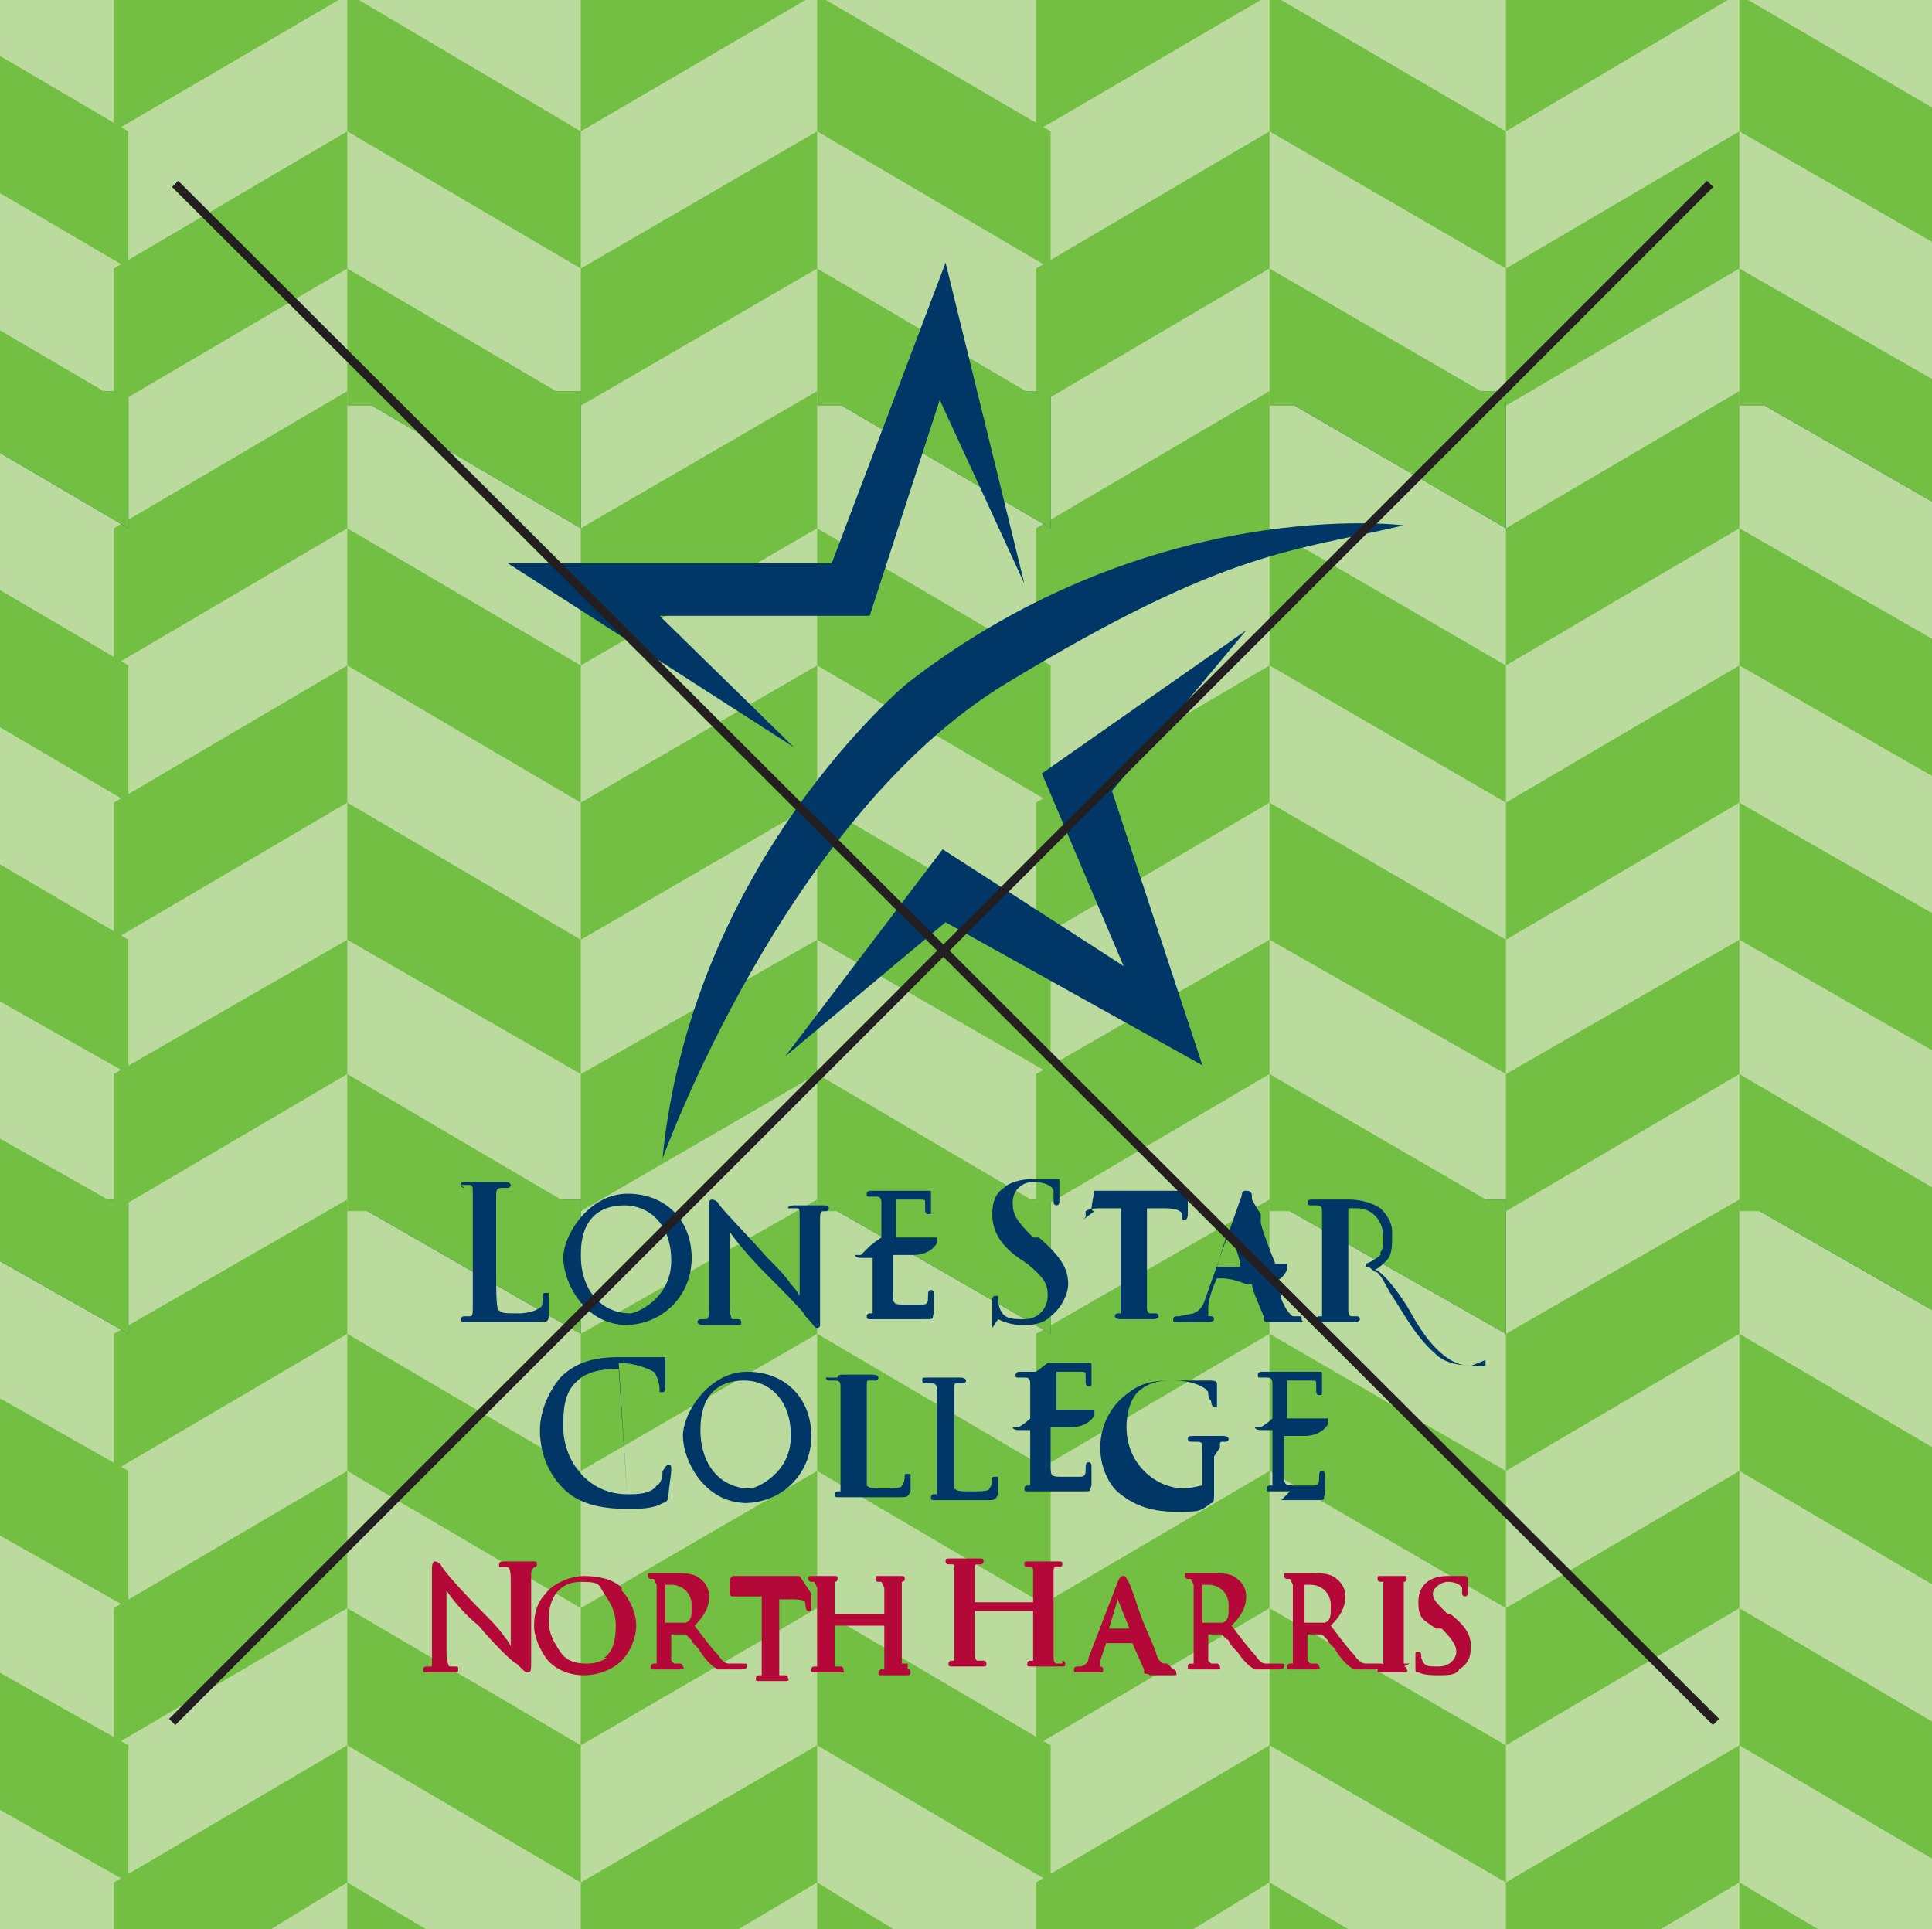 <?xml version="1.0" encoding="UTF-8"?>
<svg xmlns="http://www.w3.org/2000/svg" xmlns:xlink="http://www.w3.org/1999/xlink" version="1.1" viewBox="0 0 66.2 66.1">
  <defs>
    <style>
      .cls-1, .cls-2 {
        fill: none;
      }

      .cls-3 {
        fill: #003767;
      }

      .cls-4 {
        clip-path: url(#clippath-1);
      }

      .cls-5 {
        clip-path: url(#clippath-3);
      }

      .cls-6 {
        clip-path: url(#clippath-2);
      }

      .cls-2 {
        stroke: #231f20;
        stroke-width: .3px;
      }

      .cls-7 {
        fill: #72bf44;
      }

      .cls-8 {
        fill: #badb9d;
      }

      .cls-9 {
        fill: #b30838;
      }

      .cls-10 {
        fill: #14517c;
      }

      .cls-11 {
        clip-path: url(#clippath);
      }
    </style>
    <clipPath id="clippath">
      <rect class="cls-1" x="-.2" y="41.1" width="4.5" height="25.3"/>
    </clipPath>
    <clipPath id="clippath-1">
      <rect class="cls-1" x="-.2" y="41.1" width="4.5" height="25.3"/>
    </clipPath>
    <clipPath id="clippath-2">
      <rect class="cls-1" x="-.2" width="66.5" height="66.4"/>
    </clipPath>
    <clipPath id="clippath-3">
      <rect class="cls-1" x="-.2" width="66.5" height="66.4"/>
    </clipPath>
  </defs>
  <!-- Generator: Adobe Illustrator 28.7.3, SVG Export Plug-In . SVG Version: 1.2.0 Build 164)  -->
  <g>
    <g id="Layer_1">
      <g class="cls-11">
        <polygon class="cls-10" points="-3.6 69.2 -3.6 64.5 4.4 69.2 4.4 73.9 -3.6 69.2"/>
      </g>
      <polygon class="cls-10" points="11.9 66.4 15.1 66.4 11.9 64.5 11.9 66.4"/>
      <polygon class="cls-10" points="28 66.4 31.1 66.4 28 64.5 28 66.4"/>
      <polygon class="cls-10" points="43.5 66.4 46.7 66.4 43.5 64.5 43.5 66.4"/>
      <polygon class="cls-10" points="59.6 66.4 62.8 66.4 59.6 64.5 59.6 66.4"/>
      <polygon class="cls-10" points="-.2 41.5 4.4 41.5 -.2 38.9 -.2 41.5"/>
      <polygon class="cls-10" points="11.9 41.5 19.9 41.5 11.9 36.8 11.9 41.5"/>
      <polygon class="cls-10" points="28 41.5 36 41.5 28 36.8 28 41.5"/>
      <polygon class="cls-10" points="43.5 41.5 51.6 41.5 43.5 36.8 43.5 41.5"/>
      <polygon class="cls-10" points="59.6 41.5 66.4 41.5 66.4 40.8 59.6 36.8 59.6 41.5"/>
      <polygon class="cls-10" points="-.2 13.9 4.4 13.9 -.2 11.2 -.2 13.9"/>
      <polygon class="cls-10" points="11.9 13.9 19.9 13.9 11.9 9.2 11.9 13.9"/>
      <polygon class="cls-10" points="28 13.9 36 13.9 28 9.2 28 13.9"/>
      <polygon class="cls-10" points="43.5 13.9 51.6 13.9 43.5 9.2 43.5 13.9"/>
      <polygon class="cls-10" points="59.6 13.9 66.4 13.9 66.4 13.1 59.6 9.2 59.6 13.9"/>
      <rect class="cls-8" x="-.2" y="41.1" width="4.5" height="25.3"/>
      <rect class="cls-8" x="3.9" y="41.1" width="32.1" height="25.3"/>
      <rect class="cls-8" x="35.5" y="41.1" width="30.8" height="25.3"/>
      <rect class="cls-8" x="-.2" y="13.4" width="4.5" height="28.2"/>
      <rect class="cls-8" x="3.9" y="13.4" width="32.1" height="28.2"/>
      <rect class="cls-8" x="35.5" y="13.4" width="30.8" height="28.2"/>
      <rect class="cls-8" x="-.2" width="4.5" height="13.9"/>
      <rect class="cls-8" x="3.9" width="32.1" height="13.9"/>
      <rect class="cls-8" x="35.5" width="30.8" height="13.9"/>
      <polygon class="cls-7" points="11.9 45.7 11.9 41.1 3.9 45.7 3.9 50.4 11.9 45.7"/>
      <polygon class="cls-7" points="43.5 45.7 43.5 41.1 35.5 45.7 35.5 50.4 43.5 45.7"/>
      <polygon class="cls-7" points="11.9 18.1 11.9 13.4 3.9 18.1 3.9 22.8 11.9 18.1"/>
      <polygon class="cls-7" points="43.5 18.1 43.5 13.4 35.5 18.1 35.5 22.8 43.5 18.1"/>
      <polygon class="cls-10" points="11.9 41.1 19.9 45.7 19.9 41.1 11.9 41.1"/>
      <polygon class="cls-10" points="43.5 41.1 51.6 45.7 51.6 41.1 43.5 41.1"/>
      <polygon class="cls-10" points="11.9 13.4 19.9 18.1 19.9 13.4 11.9 13.4"/>
      <polygon class="cls-10" points="43.5 13.4 51.6 18.1 51.6 13.4 43.5 13.4"/>
      <polygon class="cls-7" points="11.9 50.4 11.9 45.7 19.9 50.4 19.9 55.1 11.9 50.4"/>
      <polygon class="cls-7" points="11.9 59.8 11.9 55.1 19.9 59.8 19.9 64.5 11.9 59.8"/>
      <polygon class="cls-7" points="11.9 55.1 11.9 50.4 3.9 55.1 3.9 59.8 11.9 55.1"/>
      <polygon class="cls-7" points="28 45.7 28 41.1 19.9 45.7 19.9 50.4 28 45.7"/>
      <polygon class="cls-7" points="43.5 50.4 43.5 45.7 51.6 50.4 51.6 55.1 43.5 50.4"/>
      <polygon class="cls-7" points="43.5 59.8 43.5 55.1 51.6 59.8 51.6 64.5 43.5 59.8"/>
      <polygon class="cls-7" points="43.5 55.1 43.5 50.4 35.5 55.1 35.5 59.8 43.5 55.1"/>
      <polygon class="cls-7" points="59.6 45.7 59.6 41.1 51.6 45.7 51.6 50.4 59.6 45.7"/>
      <polygon class="cls-7" points="11.9 22.8 11.9 18.1 19.9 22.8 19.9 27.5 11.9 22.8"/>
      <polygon class="cls-7" points="11.9 32.2 11.9 27.5 19.9 32.2 19.9 36.8 11.9 32.2"/>
      <polygon class="cls-7" points="11.9 27.5 11.9 22.8 3.9 27.5 3.9 32.2 11.9 27.5"/>
      <polygon class="cls-7" points="28 18.1 28 13.4 19.9 18.1 19.9 22.8 28 18.1"/>
      <polygon class="cls-7" points="43.5 22.8 43.5 18.1 51.6 22.8 51.6 27.5 43.5 22.8"/>
      <polygon class="cls-7" points="43.5 32.2 43.5 27.5 51.6 32.2 51.6 36.8 43.5 32.2"/>
      <polygon class="cls-7" points="43.5 27.5 43.5 22.8 35.5 27.5 35.5 32.2 43.5 27.5"/>
      <polygon class="cls-7" points="59.6 18.1 59.6 13.4 51.6 18.1 51.6 22.8 59.6 18.1"/>
      <polygon class="cls-7" points="11.9 0 11.9 4.5 19.9 9.2 19.9 4.5 12.3 0 11.9 0"/>
      <polygon class="cls-7" points="3.9 0 3.9 4.5 11.6 0 3.9 0"/>
      <polygon class="cls-7" points="43.5 0 43.5 4.5 51.6 9.2 51.6 4.5 43.9 0 43.5 0"/>
      <polygon class="cls-7" points="35.5 0 35.5 4.5 43.2 0 35.5 0"/>
      <polygon class="cls-10" points="-.2 41.1 -.2 43.1 4.4 45.7 4.4 41.1 -.2 41.1"/>
      <polygon class="cls-10" points="28 41.1 36 45.7 36 41.1 28 41.1"/>
      <polygon class="cls-10" points="59.6 41.1 66.4 45 66.4 41.1 59.6 41.1"/>
      <polygon class="cls-10" points="-.2 13.4 -.2 15.4 4.4 18.1 4.4 13.4 -.2 13.4"/>
      <polygon class="cls-10" points="28 13.4 36 18.1 36 13.4 28 13.4"/>
      <polygon class="cls-10" points="59.6 13.4 66.4 17.3 66.4 13.4 59.6 13.4"/>
      <polygon class="cls-7" points="-.2 52.5 4.4 55.1 4.4 50.4 -.2 47.8 -.2 52.5"/>
      <polygon class="cls-7" points="-.2 61.9 4.4 64.5 4.4 59.8 -.2 57.2 -.2 61.9"/>
      <g class="cls-4">
        <polygon class="cls-7" points="-3.6 69.2 -3.6 64.5 4.4 69.2 4.4 73.9 -3.6 69.2"/>
      </g>
      <polygon class="cls-7" points="-.2 41.1 -.2 43.1 4.4 45.7 4.4 41.1 -.2 41.1"/>
      <polygon class="cls-7" points="28 50.4 36 55.1 36 50.4 28 45.7 28 50.4"/>
      <polygon class="cls-7" points="28 59.8 36 64.5 36 59.8 28 55.1 28 59.8"/>
      <polygon class="cls-7" points="28 55.1 28 50.4 19.9 55.1 19.9 59.8 28 55.1"/>
      <polygon class="cls-7" points="3.9 64.5 3.9 66.4 8.8 66.4 11.9 64.5 11.9 59.8 3.9 64.5"/>
      <polygon class="cls-7" points="11.9 66.4 15.1 66.4 11.9 64.5 11.9 66.4"/>
      <polygon class="cls-7" points="19.9 64.5 19.9 66.4 24.8 66.4 28 64.5 28 59.8 19.9 64.5"/>
      <polygon class="cls-7" points="28 66.4 31.1 66.4 28 64.5 28 66.4"/>
      <polygon class="cls-7" points="11.9 41.1 19.9 45.7 19.9 41.1 11.9 41.1"/>
      <polygon class="cls-7" points="28 41.1 36 45.7 36 41.1 28 41.1"/>
      <polygon class="cls-7" points="59.6 50.4 66.4 54.4 66.4 49.7 59.6 45.7 59.6 50.4"/>
      <polygon class="cls-7" points="59.6 59.8 66.4 63.8 66.4 59.1 59.6 55.1 59.6 59.8"/>
      <polygon class="cls-7" points="59.6 55.1 59.6 50.4 51.6 55.1 51.6 59.8 59.6 55.1"/>
      <polygon class="cls-7" points="35.5 64.5 35.5 66.4 40.4 66.4 43.5 64.5 43.5 59.8 35.5 64.5"/>
      <polygon class="cls-7" points="43.5 66.4 46.7 66.4 43.5 64.5 43.5 66.4"/>
      <polygon class="cls-7" points="51.6 64.5 51.6 66.4 56.4 66.4 59.6 64.5 59.6 59.8 51.6 64.5"/>
      <polygon class="cls-7" points="59.6 66.4 62.8 66.4 59.6 64.5 59.6 66.4"/>
      <polygon class="cls-7" points="43.5 41.1 51.6 45.7 51.6 41.1 43.5 41.1"/>
      <polygon class="cls-7" points="59.6 41.1 66.4 45 66.4 41.1 59.6 41.1"/>
      <polygon class="cls-7" points="-.2 24.8 4.4 27.5 4.4 22.8 -.2 20.1 -.2 24.8"/>
      <polygon class="cls-7" points="-.2 34.2 4.4 36.8 4.4 32.2 -.2 29.5 -.2 34.2"/>
      <polygon class="cls-7" points="-.2 41.5 4.4 41.5 -.2 38.9 -.2 41.5"/>
      <polygon class="cls-7" points="-.2 13.4 -.2 15.4 4.4 18.1 4.4 13.4 -.2 13.4"/>
      <polygon class="cls-7" points="28 22.8 36 27.5 36 22.8 28 18.1 28 22.8"/>
      <polygon class="cls-7" points="28 32.2 36 36.8 36 32.2 28 27.5 28 32.2"/>
      <polygon class="cls-7" points="28 27.5 28 22.8 19.9 27.5 19.9 32.2 28 27.5"/>
      <polygon class="cls-7" points="3.9 36.8 3.9 41.5 11.9 36.8 11.9 32.2 3.9 36.8"/>
      <polygon class="cls-7" points="11.9 41.5 19.9 41.5 11.9 36.8 11.9 41.5"/>
      <polygon class="cls-7" points="19.9 36.8 19.9 41.5 28 36.8 28 32.2 19.9 36.8"/>
      <polygon class="cls-7" points="28 41.5 36 41.5 28 36.8 28 41.5"/>
      <polygon class="cls-7" points="11.9 13.4 19.9 18.1 19.9 13.4 11.9 13.4"/>
      <polygon class="cls-7" points="28 13.4 36 18.1 36 13.4 28 13.4"/>
      <polygon class="cls-7" points="59.6 22.8 66.4 26.7 66.4 22 59.6 18.1 59.6 22.8"/>
      <polygon class="cls-7" points="59.6 32.2 66.4 36.1 66.4 31.4 59.6 27.5 59.6 32.2"/>
      <polygon class="cls-7" points="59.6 27.5 59.6 22.8 51.6 27.5 51.6 32.2 59.6 27.5"/>
      <polygon class="cls-7" points="35.5 36.8 35.5 41.5 43.5 36.8 43.5 32.2 35.5 36.8"/>
      <polygon class="cls-7" points="43.5 41.5 51.6 41.5 43.5 36.8 43.5 41.5"/>
      <polygon class="cls-7" points="51.6 36.8 51.6 41.5 59.6 36.8 59.6 32.2 51.6 36.8"/>
      <polygon class="cls-7" points="59.6 41.5 66.4 41.5 66.4 40.8 59.6 36.8 59.6 41.5"/>
      <polygon class="cls-7" points="43.5 13.4 51.6 18.1 51.6 13.4 43.5 13.4"/>
      <polygon class="cls-7" points="59.6 13.4 66.4 17.3 66.4 13.4 59.6 13.4"/>
      <polygon class="cls-7" points="-.2 6.5 4.4 9.2 4.4 4.5 -.2 1.8 -.2 6.5"/>
      <polygon class="cls-7" points="-.2 13.9 4.4 13.9 -.2 11.2 -.2 13.9"/>
      <polygon class="cls-7" points="28 0 28 4.5 36 9.2 36 4.5 28.3 0 28 0"/>
      <polygon class="cls-7" points="19.9 0 19.9 4.5 27.6 0 19.9 0"/>
      <polygon class="cls-7" points="3.9 9.2 3.9 13.9 11.9 9.2 11.9 4.5 3.9 9.2"/>
      <polygon class="cls-7" points="11.9 13.9 19.9 13.9 11.9 9.2 11.9 13.9"/>
      <polygon class="cls-7" points="19.9 9.2 19.9 13.9 28 9.2 28 4.5 19.9 9.2"/>
      <polygon class="cls-7" points="28 13.9 36 13.9 28 9.2 28 13.9"/>
      <polygon class="cls-7" points="59.6 0 59.6 4.5 66.4 8.4 66.4 3.8 59.9 0 59.6 0"/>
      <polygon class="cls-7" points="51.6 0 51.6 4.5 59.2 0 51.6 0"/>
      <polygon class="cls-7" points="35.5 9.2 35.5 13.9 43.5 9.2 43.5 4.5 35.5 9.2"/>
      <polygon class="cls-7" points="43.5 13.9 51.6 13.9 43.5 9.2 43.5 13.9"/>
      <polygon class="cls-7" points="51.6 9.2 51.6 13.9 59.6 9.2 59.6 4.5 51.6 9.2"/>
      <polygon class="cls-7" points="59.6 13.9 66.4 13.9 66.4 13.1 59.6 9.2 59.6 13.9"/>
      <g class="cls-6">
        <path class="cls-9" d="M18.1,53.5c-.1,0-.2,0-.3,0,0,0,0,0,0,0s0,0-.1,0h0c0,0-.3,0-.4,0s-.2,0-.2.1,0,.1.1.1.1,0,.2,0c0,0,.1,0,.1.4v2.3c0,0-.1-.2-.2-.3h0c-.2-.3-.5-.6-.7-.8-.8-.8-1.5-1.6-1.5-1.7,0,0,0,0,0,0,0,0-.1-.1-.2-.1-.1,0-.1.2-.1.3v2.8c0,.4,0,.5,0,.5,0,0-.2,0-.2,0,0,0-.1,0-.1.1s0,.1.2.1.3,0,.4,0h0s0,0,0,0,0,0,0,0h0c0,0,.2,0,.4,0s.2,0,.2-.1,0-.1-.1-.1-.1,0-.2,0c0,0-.1-.1-.1-.5v-2.1c.2.3.6.8,1.1,1.2.5.6,1.2,1.3,1.3,1.3.3.3.3.3.4.3.1,0,.1-.1.1-.4v-2.8c0-.3,0-.3.1-.4,0,0,0,0,0,0,0,0,.1,0,.1-.1s0-.1-.2-.1"/>
        <path class="cls-9" d="M20.8,56.8c-.3.2-.6.2-.7.2-.4,0-.7-.1-.9-.4-.2-.3-.4-.6-.4-1.1,0-.8.4-1.3,1.1-1.3s.6.1.8.4c.2.3.4.6.4,1.1s-.1.9-.4,1.1M21.3,54.4c-.3-.3-.8-.4-1.3-.4s-1.1.3-1.3.6c-.3.3-.4.7-.4,1.1s.2.8.4,1.1c.3.4.8.6,1.3.6s1-.2,1.3-.5c.3-.3.5-.8.5-1.2s-.2-.9-.5-1.2"/>
        <path class="cls-9" d="M22.7,54.3c0,0,.2,0,.3,0,.4,0,.7.3.7.7s0,.5-.2.6c0,0-.2,0-.3,0-.2,0-.4,0-.4,0v-1.3ZM25.1,57s0,0-.1,0c-.1,0-.2,0-.4-.3-.2-.2-.5-.6-.8-1h0c.3-.3.5-.6.5-1s-.3-.6-.3-.6c-.2-.2-.6-.2-.8-.2s-.3,0-.4,0c0,0-.1,0-.1,0s0,0,0,0c0,0-.3,0-.4,0s-.1,0-.1.1c0,0,0,.1.1.1s.1,0,.1,0c0,0,0,0,.1.2,0,.1,0,.2,0,.9v.7c0,.4,0,.7,0,.9h0c0,.1,0,.1,0,.2,0,0,0,0-.1,0,0,0-.1,0-.1.1s0,.1.1.1.2,0,.4,0h0s0,0,0,0c0,0,.3,0,.5,0s.1-.1.1-.1c0,0,0-.1-.1-.1s-.1,0-.2,0c0,0,0,0-.1-.1,0-.2,0-.5,0-.9h0c0,0,.5,0,.5,0h0c0,0,.1.1.2.2,0,.1.2.2.3.4.2.3.4.5.6.6.1,0,.3,0,.5,0h.3s.2,0,.2-.1,0-.1-.1-.1"/>
        <path class="cls-9" d="M27.4,54s0,0,0,0c0,0,0,0,0,0,0,0-.2,0-.3,0h-1.6s-.2,0-.3,0c0,0-.1,0-.1,0,0,0,0,0,0,0,0,0,0,0-.1.1h0s0,0,0,.2c0,.2,0,.3,0,.3,0,0,0,.1.1.1s0,0,.1,0c0,0,0,0,0,0,0,0,0,0,0,0,0,0,.1,0,.4,0h.5s0,1.6,0,1.6c0,.4,0,.7,0,.9,0,.1,0,.1,0,.2,0,0,0,0-.1,0,0,0-.1,0-.1.1s0,.1.1.1.3,0,.4,0h0s0,0,0,0c.1,0,.3,0,.5,0s.1-.1.1-.1c0,0,0-.1-.1-.1s-.1,0-.2,0c0,0,0,0,0-.1,0-.2,0-.5,0-.9v-1.6h.5c.4,0,.4.1.4.2h0c0,0,0,.2.1.2s.1,0,.1-.1,0,0,0-.1h0c0-.1,0-.3,0-.3,0-.1,0-.1,0-.1"/>
        <path class="cls-9" d="M31.1,57s-.1,0-.2,0c0,0,0,0,0-.1,0-.1,0-.4,0-.9v-.7c0-.6,0-.8,0-.9,0-.1,0-.1,0-.2,0,0,0,0,0,0,0,0,.1,0,.1-.1s0-.1-.2-.1-.2,0-.3,0h0s0,0,0,0,0,0,0,0c-.2,0-.3,0-.4,0s-.1,0-.1.1c0,0,0,.1.1.1s.1,0,.1,0c0,0,0,0,.1.2,0,.1,0,.3,0,.9h0s-1.7,0-1.7,0h0c0-.7,0-.8,0-.9,0-.1,0-.1,0-.2,0,0,0,0,0,0,0,0,.1,0,.1-.1s0-.1-.1-.1-.3,0-.4,0c0,0,0,0,0,0s0,0,0,0h0c0,0-.3,0-.4,0s-.1,0-.1.1c0,0,0,.1.1.1s.1,0,.1,0c0,0,0,0,.1.2,0,.1,0,.2,0,.9v.7c0,.4,0,.7,0,.9h0c0,.1,0,.1,0,.2,0,0,0,0-.1,0,0,0-.1,0-.1.1s0,.1.1.1.3,0,.4,0h0s0,0,0,0h0c0,0,.3,0,.5,0s.1,0,.1-.1c0,0,0-.1-.1-.1s-.1,0-.2,0c0,0,0,0,0-.1,0-.2,0-.5,0-.9v-.4h1.7v.4c0,.4,0,.7,0,.9,0,.1,0,.1,0,.2,0,0,0,0-.1,0,0,0-.1,0-.1.1s0,.1.1.1.3,0,.3,0h0s0,0,0,0c0,0,0,0,0,0,0,0,.3,0,.5,0s.2,0,.2-.1,0-.1-.1-.1"/>
        <path class="cls-9" d="M36.4,57s-.1,0-.2,0c0,0-.1,0-.1-.2,0-.2,0-.6,0-1v-.9c0-.8,0-.9,0-1,0-.2,0-.2.1-.2,0,0,0,0,.1,0,0,0,.1,0,.1-.1s0-.1-.2-.1-.3,0-.4,0h0s0,0,0,0,0,0,0,0c-.1,0-.3,0-.5,0s-.2,0-.2.1c0,0,0,.1.1.1s.1,0,.1,0c.1,0,.1,0,.1.2,0,.2,0,.3,0,1h0c0,0-2,0-2,0h0c0-.8,0-.9,0-1.1,0-.2,0-.2.1-.2,0,0,0,0,.1,0,0,0,.1,0,.1-.1s0-.1-.2-.1-.3,0-.4,0h0s0,0,0,0,0,0,0,0h0c0,0,0,0,0,0-.1,0-.3,0-.5,0s-.2,0-.2.1c0,0,0,.1.1.1s.1,0,.1,0c.1,0,.1,0,.1.2,0,.2,0,.3,0,1v.9c0,.5,0,.8,0,1,0,.1,0,.2,0,.2,0,0,0,0-.1,0,0,0-.1,0-.1.1s0,.1.2.1.3,0,.4,0h0s0,0,0,0,0,0,0,0h0c0,0,.3,0,.5,0s.2,0,.2-.1c0,0,0-.1-.1-.1s-.1,0-.2,0c0,0-.1,0-.1-.2,0-.2,0-.6,0-1v-.5h2v.5c0,.5,0,.8,0,1,0,.1,0,.2,0,.2,0,0,0,0-.1,0,0,0-.1,0-.1.1s0,.1.2.1.3,0,.4,0h0s0,0,0,0,0,0,0,0h0c0,0,.3,0,.5,0s.2,0,.2-.1c0,0,0-.1-.1-.1"/>
        <path class="cls-9" d="M37.2,57.2,38.7,55.8h-.7l.3-1,.4,1ZM40,57s0,0-.1,0c0,0-.2,0-.3-.4-.1-.3-.4-.9-.6-1.5h0c-.2-.6-.3-.9-.4-1,0,0,0,0,0,0,0,0,0-.1-.1-.1s-.1,0-.2.2l-1,2.6c0,.2-.2.3-.3.3,0,0,0,0-.1,0,0,0-.1,0-.1.1s0,.1.2.1.3,0,.3,0h0s0,0,0,0c0,0,0,0,.1,0,0,0,.2,0,.3,0,.1,0,.1,0,.1-.1,0,0,0-.1-.1-.1h0s0,0,0,0c0,0,0-.2,0-.2l.2-.6h.9l.4.9s0,0,0,0h0s0,0,0,.1.1,0,.2.1h0c.2,0,.4,0,.7,0s.2,0,.2-.1c0,0,0-.1-.1-.1"/>
        <path class="cls-9" d="M41.1,54.3c0,0,.2,0,.3,0,.4,0,.7.3.7.7s0,.5-.2.6c0,0-.2,0-.3,0-.2,0-.4,0-.4,0v-1.3ZM43.5,57s0,0-.1,0c-.1,0-.2,0-.4-.3-.2-.2-.5-.6-.8-1h0c.3-.3.5-.6.5-1s-.3-.6-.3-.6c-.2-.2-.6-.2-.8-.2s-.2,0-.4,0h0c0,0-.1,0-.1,0s0,0,0,0h0c-.1,0-.3,0-.4,0s-.1,0-.1.1c0,0,0,.1.1.1s.1,0,.1,0c0,0,0,0,.1.2,0,.1,0,.2,0,.9v.7c0,.4,0,.7,0,.9h0c0,.1,0,.1,0,.2,0,0,0,0-.1,0,0,0-.1,0-.1.1s0,.1.1.1.3,0,.4,0h0s0,0,0,0c0,0,.3,0,.5,0s.1,0,.1-.1c0,0,0-.1-.1-.1s-.1,0-.2,0c0,0,0,0-.1-.1,0-.2,0-.5,0-.9h0c0,0,.5,0,.5,0h0s0,.1.2.2h0c0,.1.2.3.3.4.2.3.4.5.6.6.1,0,.3,0,.5,0h.3s.2,0,.2-.1,0-.1-.1-.1"/>
        <path class="cls-9" d="M44.6,54.3c0,0,.2,0,.3,0,.4,0,.7.3.7.7s0,.5-.2.6c0,0-.2,0-.3,0-.2,0-.4,0-.4,0v-1.3ZM46.9,57s0,0-.1,0c-.1,0-.2,0-.4-.3-.2-.2-.5-.6-.8-1h0c.3-.3.5-.6.5-1s-.3-.6-.3-.6c-.2-.2-.6-.2-.8-.2s-.3,0-.4,0h0c0,0-.1,0-.1,0s0,0,0,0h0c-.1,0-.3,0-.4,0s-.1,0-.1.1c0,0,0,.1.1.1s.1,0,.1,0c0,0,0,0,.1.2,0,.1,0,.2,0,.9v.7c0,.4,0,.7,0,.9h0c0,.1,0,.1,0,.2,0,0,0,0-.1,0,0,0-.1,0-.1.1s0,.1.1.1.3,0,.4,0h0s0,0,0,0c0,0,.3,0,.5,0s.1-.1.1-.1c0,0,0-.1-.1-.1s-.1,0-.2,0c0,0,0,0-.1-.1,0-.2,0-.5,0-.9h0c0,0,.5,0,.5,0h0c0,0,.1.1.2.2,0,.1.2.2.3.4.2.3.4.5.6.6.1,0,.3,0,.5,0h.3s.2,0,.2-.1,0-.1-.1-.1"/>
        <path class="cls-9" d="M48.3,57s-.1,0-.2,0c0,0,0,0,0-.1,0-.2,0-.5,0-.9v-.7c0-.6,0-.8,0-.9,0-.1,0-.1,0-.2,0,0,0,0,0,0,0,0,.1,0,.1-.1s0-.1-.1-.1-.3,0-.4,0c0,0,0,0,0,0s0,0,0,0h0c0,0-.3,0-.4,0s-.1,0-.1.1c0,0,0,.1.1.1s0,0,.1,0c0,0,0,0,0,.2,0,.1,0,.2,0,.9v.7c0,.5,0,.7,0,.9,0,.1,0,.1,0,.2,0,0,0,0-.1,0,0,0-.1,0-.1.1s0,.1.1.1.2,0,.3,0h0s0,0,0,0,0,0,0,0c0,0,.3,0,.5,0s.1-.1.1-.1c0,0,0-.1-.1-.1"/>
        <path class="cls-9" d="M49.7,55.3h-.1c-.4-.4-.5-.5-.5-.7s.3-.4.5-.4c.4,0,.5.2.5.2,0,0,0,.1,0,.2,0,0,0,.1.1.1.1,0,.1-.1.1-.2,0-.2,0-.3,0-.4,0,0,0,0,0,0,0,0,0-.1-.1-.1s0,0-.1,0c0,0-.3,0-.5,0-.6,0-1,.3-1,.9s.2.6.6.9h.2c.4.4.5.6.5.8s-.2.5-.6.5-.5,0-.6-.3c0,0,0-.1,0-.1,0,0,0-.1-.1-.1s-.1,0-.1.1c0,0,0,0,0,0,0,0,0,.2,0,.4s0,.2.1.2c.2.1.5.1.7.1.3,0,.6,0,.7-.2.3-.2.4-.4.4-.8s-.2-.7-.7-1.1"/>
        <path class="cls-3" d="M37.1,41.8s0,0,.1-.1c0,0,0,0,0-.2,0,0,.1-.1.5-.1h.7s0,2.2,0,2.2c0,.5,0,1,0,1.2,0,.2,0,.2,0,.2,0,0-.1,0-.1,0,0,0-.1,0-.1.1,0,0,0,.1.2.1s.3,0,.5,0c0,0,0,0,0,0s0,0,0,0c.1,0,.4,0,.6,0s.2-.1.2-.1c0,0,0-.1-.1-.1s-.2,0-.2,0c0,0-.1,0-.1-.2,0-.2,0-.6,0-1.1v-2.3h.6c.6,0,.6.2.6.2h0c0,.2,0,.2.1.2,0,0,.1,0,.1-.2,0,0,0,0,0-.2,0-.1,0-.3,0-.4h0c0-.1,0-.2-.1-.2,0,0,0,0,0,0,0,0-.2,0-.5,0h-2c0,0-.3,0-.4,0,0,0-.1,0-.2,0,0,0,0,0,0,0h0c0,0,0,0,0,0h0s0,0,0,0h0s-.1.5-.1.6c0,0,0,.1.1.1"/>
        <path class="cls-3" d="M42.1,42.1c.2.6.4,1,.4,1.3-.1,0-.2,0-.3,0-.2,0-.4,0-.5,0l.4-1.3ZM40.4,45.1s-.1,0-.1,0c0,0-.1,0-.1.1s0,.1.2.1.4,0,.5,0c0,0,.1,0,.1,0s0,0,.1,0c0,0,.2,0,.3,0,.2,0,.2-.1.2-.1,0,0,0-.1-.1-.1h0s-.1,0-.1,0c0,0,0-.2,0-.3h0c0-.3.2-.8.3-1,.3,0,.5,0,1,.2,0,0,.2,0,.2,0,0,.2.2.6.4,1.1,0,0,0,0,0,0,0,0,0,0,0,0,0,0,0,0,0,.1,0,.1.1.1.2.1h0c.2,0,.5,0,.9,0s.2,0,.2-.1,0-.1-.1-.1-.1,0-.2,0c0,0-.2-.1-.4-.6,0-.2-.1-.4-.2-.6.3-.1.4-.4.4-.4v-.2c0,0-.1,0-.1,0,0,0-.1,0-.3,0s0,0,0,0c-.2-.5-.4-1-.5-1.4v-.3c-.2-.3-.3-.5-.3-.5,0-.2,0-.3-.2-.3s-.1.1-.2.3l-1.2,3.4c-.1.3-.2.4-.4.5"/>
        <path class="cls-3" d="M50.4,46.8h0s0,0,0,0c0,0,0,0,0,0-.7,0-1.4-.6-2.1-1.9-.3-.5-.6-.9-.9-1.2,0,0-.2-.2-.3-.2.1,0,.3-.2.4-.3.2-.2.2-.5.2-.8s0-.1,0-.2c0-.4-.3-.7-.4-.8-.3-.2-.7-.3-1.1-.3s-.3,0-.5,0c0,0-.2,0-.2,0s0,0,0,0c-.1,0-.4,0-.5,0s-.2,0-.2.1c0,0,0,.1.1.1s.1,0,.2,0c.1,0,.2,0,.2.2,0,.2,0,.3,0,1.2v1c0,.5,0,1,0,1.2,0,.2,0,.2,0,.2,0,0-.1,0-.1,0,0,0-.1,0-.1.1s0,.1.2.1.3,0,.5,0h0s0,0,0,0c.1,0,.4,0,.6,0s.2-.1.2-.1c0,0,0-.1-.1-.1s-.2,0-.2,0c0,0-.1,0-.1-.2,0-.2,0-.7,0-1.2v-2.3c0,0,.2,0,.3,0,.5,0,.9.4.9,1,0,.2,0,.4-.1.5h0s0,0,0,.1c0,0-.2.2-.5.3h0s0,0,0,0h0s0,0,0,.1h0s0,0,0,0h0c0,0,0,0,.1,0,0,0,0,0,0,0,0,0,.2.2.3.2.2.2.3.5.5.8.4.6.8,1.4,1.5,2,.3.3.8.4,1.4.4h0c.3,0,.3,0,.3,0,0,0,0,0,0-.1h0c0,0,0-.1,0-.1"/>
        <path class="cls-3" d="M43.9,51.4c.2,0,.6,0,1.1,0s.3,0,.4-.2c0-.1,0-.5,0-.6,0-.1,0-.2-.1-.2s-.1.1-.1.2c0,.2,0,.3-.2.3-.1,0-.4,0-.5,0-.5,0-.5,0-.5-.4,0,0,0-.5,0-.7v-.6c0,0,.1,0,.2,0,.2,0,.3,0,.5,0,.6,0,.8-.4.8-.4v-.2c0,0-.1,0-.1,0,0,0-.1,0-.3,0s-.3,0-.5,0c-.2,0-.3,0-.5,0v-1.3c.2,0,.6,0,.7,0,.3,0,.3,0,.3.1,0,0,0,.1,0,.2,0,.1,0,.2.1.2s.1,0,.1-.1c0,0,0-.2,0-.3h0c0,0,0,0,0-.1,0,0,0-.1,0-.2,0,0,0,0,0,0,0-.1,0-.1-.1-.1s0,0,0,0c0,0,0,0,0,0,0,0-.1,0-.2,0,0,0-.8,0-1.2,0s0,0,0,0h0c-.1,0-.4,0-.5,0s-.2,0-.2.1,0,.1.1.1.1,0,.2,0c.1,0,.2,0,.2.2,0,.2,0,.3,0,1.2h0c-.2.2-.4.3-.4.3h-.2c0,.1.2.1.2.1,0,0,.3,0,.4,0h0v.5c0,.5,0,1,0,1.2,0,.2,0,.2,0,.2,0,0-.1,0-.1,0,0,0-.1,0-.1.1s0,.1.2.1.3,0,.4,0h0s0,0,0,0c0,0,.1,0,.2,0h0Z"/>
        <path class="cls-3" d="M35.5,47h0c-.1,0-.4,0-.5,0s-.2,0-.2.1,0,.1.1.1.1,0,.2,0c.1,0,.2,0,.2.2,0,.2,0,.3,0,1.2h0c-.2.2-.4.3-.4.3h-.2c0,.1.2.1.2.1,0,0,.3,0,.4,0s0,0,0,0v.5c0,.5,0,1,0,1.2,0,.2,0,.2,0,.2,0,0-.1,0-.1,0,0,0-.1,0-.1.1s0,.1.2.1.3,0,.4,0h0s0,0,0,0c0,0,.1,0,.2,0h0c.2,0,.6,0,1.1,0s.3,0,.4-.2c0-.1,0-.5,0-.6,0-.1,0-.2-.1-.2s-.1.1-.1.2c0,.2,0,.3-.2.3-.1,0-.4,0-.5,0-.5,0-.5,0-.5-.4,0,0,0-.5,0-.7v-.6c0,0,.1,0,.2,0,.2,0,.3,0,.5,0,.6,0,.8-.4.8-.4v-.2c0,0,0,0,0,0h0s-.1,0-.3,0-.3,0-.5,0c-.2,0-.3,0-.5,0v-1.3c.2,0,.6,0,.7,0,.3,0,.3,0,.3.1,0,0,0,.1,0,.2,0,.1,0,.2.1.2s.1,0,.1-.1c0,0,0-.2,0-.3h0c0,0,0,0,0-.1,0,0,0-.1,0-.2,0,0,0,0,0,0,0-.1,0-.1-.1-.1s0,0,0,0c0,0,0,0,0,0,0,0-.1,0-.2,0,0,0-.8,0-1.2,0s0,0,0,0"/>
        <path class="cls-3" d="M15.8,40.6c0,0,.2,0,.2,0,.2,0,.2,0,.2.3,0,.2,0,.4,0,1.4v1.1c0,.6,0,1.1,0,1.4,0,.2,0,.3-.1.3,0,0-.1,0-.2,0,0,0-.1,0-.1.1s0,.1.2.1.3,0,.5,0c0,0,.1,0,.2,0,.1,0,.3,0,.5,0,.3,0,.7,0,1.2,0h0c.3,0,.4,0,.4-.2,0-.2,0-.6,0-.7s0,0,0-.1c0,0,0,0-.1,0s-.1,0-.1.2c0,0,0,.3-.1.3-.1.1-.4.2-.7.2h0c-.5,0-.6,0-.7-.1-.1,0-.1-.7-.1-1.4v-1.1c0-1,0-1.2,0-1.4,0-.2,0-.3.2-.3,0,0,.2,0,.2,0,0,0,.1,0,.1-.1,0,0,0-.1-.2-.1s-.4,0-.6,0c0,0-.1,0-.1,0s0,0,0,0c-.1,0-.4,0-.6,0s-.2,0-.2.1c0,0,0,.1.1.1"/>
        <path class="cls-3" d="M21.4,41.3c.8,0,1.6.6,1.6,1.9s-1.2,1.8-1.4,1.8c-1,0-1.7-.8-1.7-2s.6-1.7,1.5-1.7M21.4,45.4c1.3,0,2.3-1,2.3-2.3s-.9-2.2-2.2-2.2-2.2,1.4-2.2,2.2.7,2.3,2.2,2.3"/>
        <path class="cls-3" d="M24.3,45.4c.2,0,.3,0,.4,0,0,0,0,0,0,0s0,0,0,0c0,0,.3,0,.5,0,.2,0,.2,0,.2-.1,0,0,0-.1-.1-.1,0,0-.1,0-.2,0,0,0-.1,0-.1-.6v-2.4c.2.3.7.9,1.2,1.4.6.6,1.4,1.4,1.4,1.5h0c.3.3.3.4.4.4h0c0,0,.1,0,.1-.1,0,0,0-.2,0-.3v-3.2c0-.3,0-.4.1-.4,0,0,0,0,.1,0,0,0,.1,0,.1-.1,0-.1-.1-.1-.2-.1-.1,0-.3,0-.4,0,0,0,0,0,0,0s0,0-.1,0c-.1,0-.3,0-.5,0,0,0-.2,0-.2.1h0s0,0,0,0c0,0,0,0,.1,0s.2,0,.2,0c.1,0,.1,0,.1.4v2.6c0,0-.1-.2-.3-.4-.2-.3-.5-.6-.8-.9-.8-.9-1.7-1.8-1.7-1.9,0,0,0,0,0,0,0,0-.1-.1-.2-.1,0,0-.1,0-.1.1,0,0,0,.1,0,.2v3.2c0,.4,0,.6-.1.6,0,0-.1,0-.2,0,0,0-.1,0-.1.1,0,0,0,.1.2.1"/>
        <path class="cls-3" d="M21.5,51.4,21.2,46.7c.6,0,1,.2,1.2.3.1.1.2.4.2.6s0,0,0,.1c0,0,0,0,.1,0,.1,0,.1-.1.1-.2,0,0,0-.1,0-.2,0-.1,0-.3,0-.4,0-.1,0-.2,0-.3,0,0,0,0,0,0,0,0,0,0,0-.1,0,0,0,0-.1,0-.2,0-.4,0-.6,0h0c-.4,0-.8,0-.9,0-.9,0-1.5.2-2,.7-.5.6-.7,1.3-.7,1.8,0,.8.3,1.5.8,2,.5.5,1.2.7,2.2.7h0c.4,0,.9,0,1.2-.2.1,0,.2-.1.2-.2,0-.2.1-.8.1-.9,0-.2,0-.2-.1-.2-.1,0-.1.1-.2.2,0,.1,0,.4-.2.5-.2.3-.7.3-1,.3-1.4,0-2.2-1.2-2.2-2.3,0-.5,0-1.2.5-1.6.2-.2.6-.4,1.4-.4"/>
        <path class="cls-3" d="M25.5,47.3c.8,0,1.6.6,1.6,1.9s-1.2,1.8-1.4,1.8c-1,0-1.7-.8-1.7-2s.6-1.7,1.5-1.7M25.5,51.5c1.3,0,2.3-1,2.3-2.3s-.9-2.2-2.2-2.2-2.2,1.4-2.2,2.2.7,2.3,2.2,2.3"/>
        <path class="cls-3" d="M28.3,47.2c0,0,0,.1.1.1s.1,0,.2,0c.1,0,.2,0,.2.2,0,.2,0,.3,0,1.2v1c0,.5,0,1,0,1.2,0,.2,0,.2,0,.2,0,0-.1,0-.1,0,0,0-.1,0-.1.1s0,.1.2.1c.1,0,.3,0,.4,0,0,0,.1,0,.1,0,.1,0,.2,0,.4,0,.3,0,.6,0,1.1,0h0c.3,0,.3,0,.4-.2,0-.2,0-.5,0-.6s0,0,0,0c0,0,0,0-.1,0s-.1,0-.1.1c0,0,0,.2-.1.3,0,.1-.3.1-.6.1h0c-.4,0-.5,0-.6-.1,0,0,0-.8,0-1.2v-1c0-.9,0-1,0-1.2,0-.2,0-.2.1-.2,0,0,.1,0,.2,0,0,0,.1,0,.1-.1,0,0,0-.1-.2-.1s-.4,0-.5,0c0,0,0,0,0,0s0,0,0,0c-.1,0-.4,0-.5,0s-.2,0-.2.1"/>
        <path class="cls-3" d="M33.8,51.4h0c.3,0,.3,0,.4-.2,0-.2,0-.5,0-.6,0,0,0,0,0,0,0,0,0,0-.1,0s-.1,0-.1.1c0,0,0,.2-.1.3,0,.1-.3.1-.6.1h0c-.4,0-.5,0-.6-.1,0,0,0-.8,0-1.2v-1c0-.9,0-1,0-1.2,0-.2,0-.2.1-.2,0,0,.1,0,.2,0,0,0,.1,0,.1-.1,0,0,0-.1-.2-.1s-.4,0-.5,0c0,0,0,0,0,0s0,0,0,0c-.1,0-.4,0-.6,0s-.2,0-.2.1c0,0,0,.1.1.1s.1,0,.2,0c.1,0,.2,0,.2.2,0,.2,0,.3,0,1.2v1c0,.5,0,1,0,1.2,0,.2,0,.2,0,.2,0,0-.1,0-.1,0,0,0-.1,0-.1.1s0,.1.2.1.3,0,.4,0c0,0,.1,0,.1,0,.1,0,.2,0,.4,0,.3,0,.6,0,1.1,0"/>
        <path class="cls-3" d="M41.8,49.6c0-.2,0-.2.1-.2,0,0,0,0,.1,0,0,0,.1,0,.1-.1,0,0,0-.1-.2-.1s-.3,0-.5,0c0,0,0,0,0,0s0,0,0,0c-.1,0-.4,0-.5,0s-.2,0-.2.1c0,0,0,.1.1.1s.1,0,.2,0c.2,0,.2,0,.2.5v.9c0,0,0,0,0,.1-.1,0-.4.1-.6.1-.5,0-1-.2-1.4-.6-.2-.2-.6-.7-.6-1.5,0-.6.2-1.1.5-1.3.4-.3.8-.3,1.1-.3.6,0,1.1.2,1.2.4,0,.1,0,.2.1.3h0c0,0,0,.2.1.2h0c0,0,.1,0,.1,0,0,0,0,0,0-.1,0-.4,0-.6,0-.7,0,0,0,0,0,0,0,0,0-.1-.2-.1-.1,0-.3,0-.4,0,0,0-.5,0-.9,0s-1,0-1.5.4c-.6.4-1,1.1-1,1.9s.4,1.4.7,1.6c.5.4,1.1.6,1.9.6s.8,0,1.2-.3c.1,0,.1-.1.1-.4v-.6c0-.2,0-.4,0-.6"/>
        <path class="cls-3" d="M29.5,43h-.2c0,.1.2.1.2.1,0,0,.3,0,.4,0h0v.5c0,.5,0,1,0,1.2,0,.1,0,.2,0,.2,0,0-.1,0-.1,0,0,0-.1,0-.1.1s0,.1.2.1.3,0,.4,0h0s0,0,0,0c0,0,.1,0,.2,0h0c.2,0,.6,0,1.1,0s.3,0,.4-.2c0-.1,0-.5,0-.6,0-.1,0-.2-.1-.2s-.1.1-.1.2c0,.2,0,.3-.2.3-.1,0-.4,0-.5,0-.5,0-.5,0-.5-.4,0,0,0-.5,0-.7v-.6c0,0,.1,0,.2,0,.2,0,.3,0,.5,0,.6,0,.8-.4.8-.4v-.2c0,0-.1,0-.1,0,0,0-.1,0-.3,0s-.3,0-.5,0c-.2,0-.3,0-.5,0v-1.3c.2,0,.6,0,.7,0,.3,0,.3,0,.3.1,0,0,0,.1,0,.2,0,.1,0,.2.1.2s.1,0,.1-.1c0,0,0-.2,0-.3h0c0,0,0,0,0-.1,0,0,0-.1,0-.2,0,0,0,0,0,0,0-.1,0-.1-.1-.1s0,0,0,0c0,0,0,0,0,0,0,0-.1,0-.2,0-.1,0-1.2,0-1.2,0s0,0,0,0c0,0-.4,0-.5,0s-.2,0-.2.1,0,.1.1.1.1,0,.2,0c.1,0,.2,0,.2.2,0,.2,0,.3,0,1.2h0c-.3.2-.4.3-.4.3"/>
        <path class="cls-3" d="M34.2,45.2h0s0,0,0,0c0,0,0,0,0,0h0s0,0,0,0h0s0,0,0,0c.2.1.5.2.8.2s.7,0,1-.3c.4-.3.6-.8.6-1.1,0-.5-.2-.9-1-1.6h-.2c-.6-.6-.7-.8-.7-1.2,0-.4.3-.7.7-.7.5,0,.7.2.7.3,0,0,0,.2,0,.3,0,.1,0,.2.1.2h0s0,0,0,0c.1,0,.1-.1.1-.2,0-.3,0-.5,0-.6,0,0,0,0,0,0,0,0,0,0,0-.1,0,0,0,0-.1,0s0,0-.2,0c-.2,0-.4,0-.6,0-.4,0-.8.1-1,.3-.3.2-.4.5-.4.9,0,.5.2,1,.9,1.5l.3.2c.6.5.7.7.7,1.1,0,.4-.3.8-.8.8s-.8,0-.9-.6c0,0,0-.2,0-.2s0,0,0,0c0,0,0,0-.1,0h0c-.1,0-.1.1-.1.2,0,0,0,0,0,0,0,.1,0,.4,0,.6,0,.1,0,.2,0,.3"/>
      </g>
      <polygon class="cls-3" points="29.8 21.1 32.2 13.7 35.1 20 32.4 9 28.5 19.3 17.4 19.3 27.2 25.6 22.6 21.1 29.8 21.1"/>
      <g class="cls-5">
        <path class="cls-3" d="M48.1,18s-8.6-1.1-17,5.4c0,0-7.4,6.1-8.4,16.3,0,0,4.2-11.7,11.8-16.3,7.6-4.6,9.8-4.5,13.6-5.4"/>
      </g>
      <polygon class="cls-3" points="26.9 36.2 32.3 29.1 38.5 33.1 35.7 26.5 42.7 21.6 38.1 27.1 41.2 36.5 32.4 31.6 26.9 36.2"/>
      <line class="cls-2" x1="5.9" y1="59" x2="58.6" y2="6.3"/>
      <line class="cls-2" x1="6" y1="6.3" x2="58.8" y2="59"/>
    </g>
  </g>
</svg>